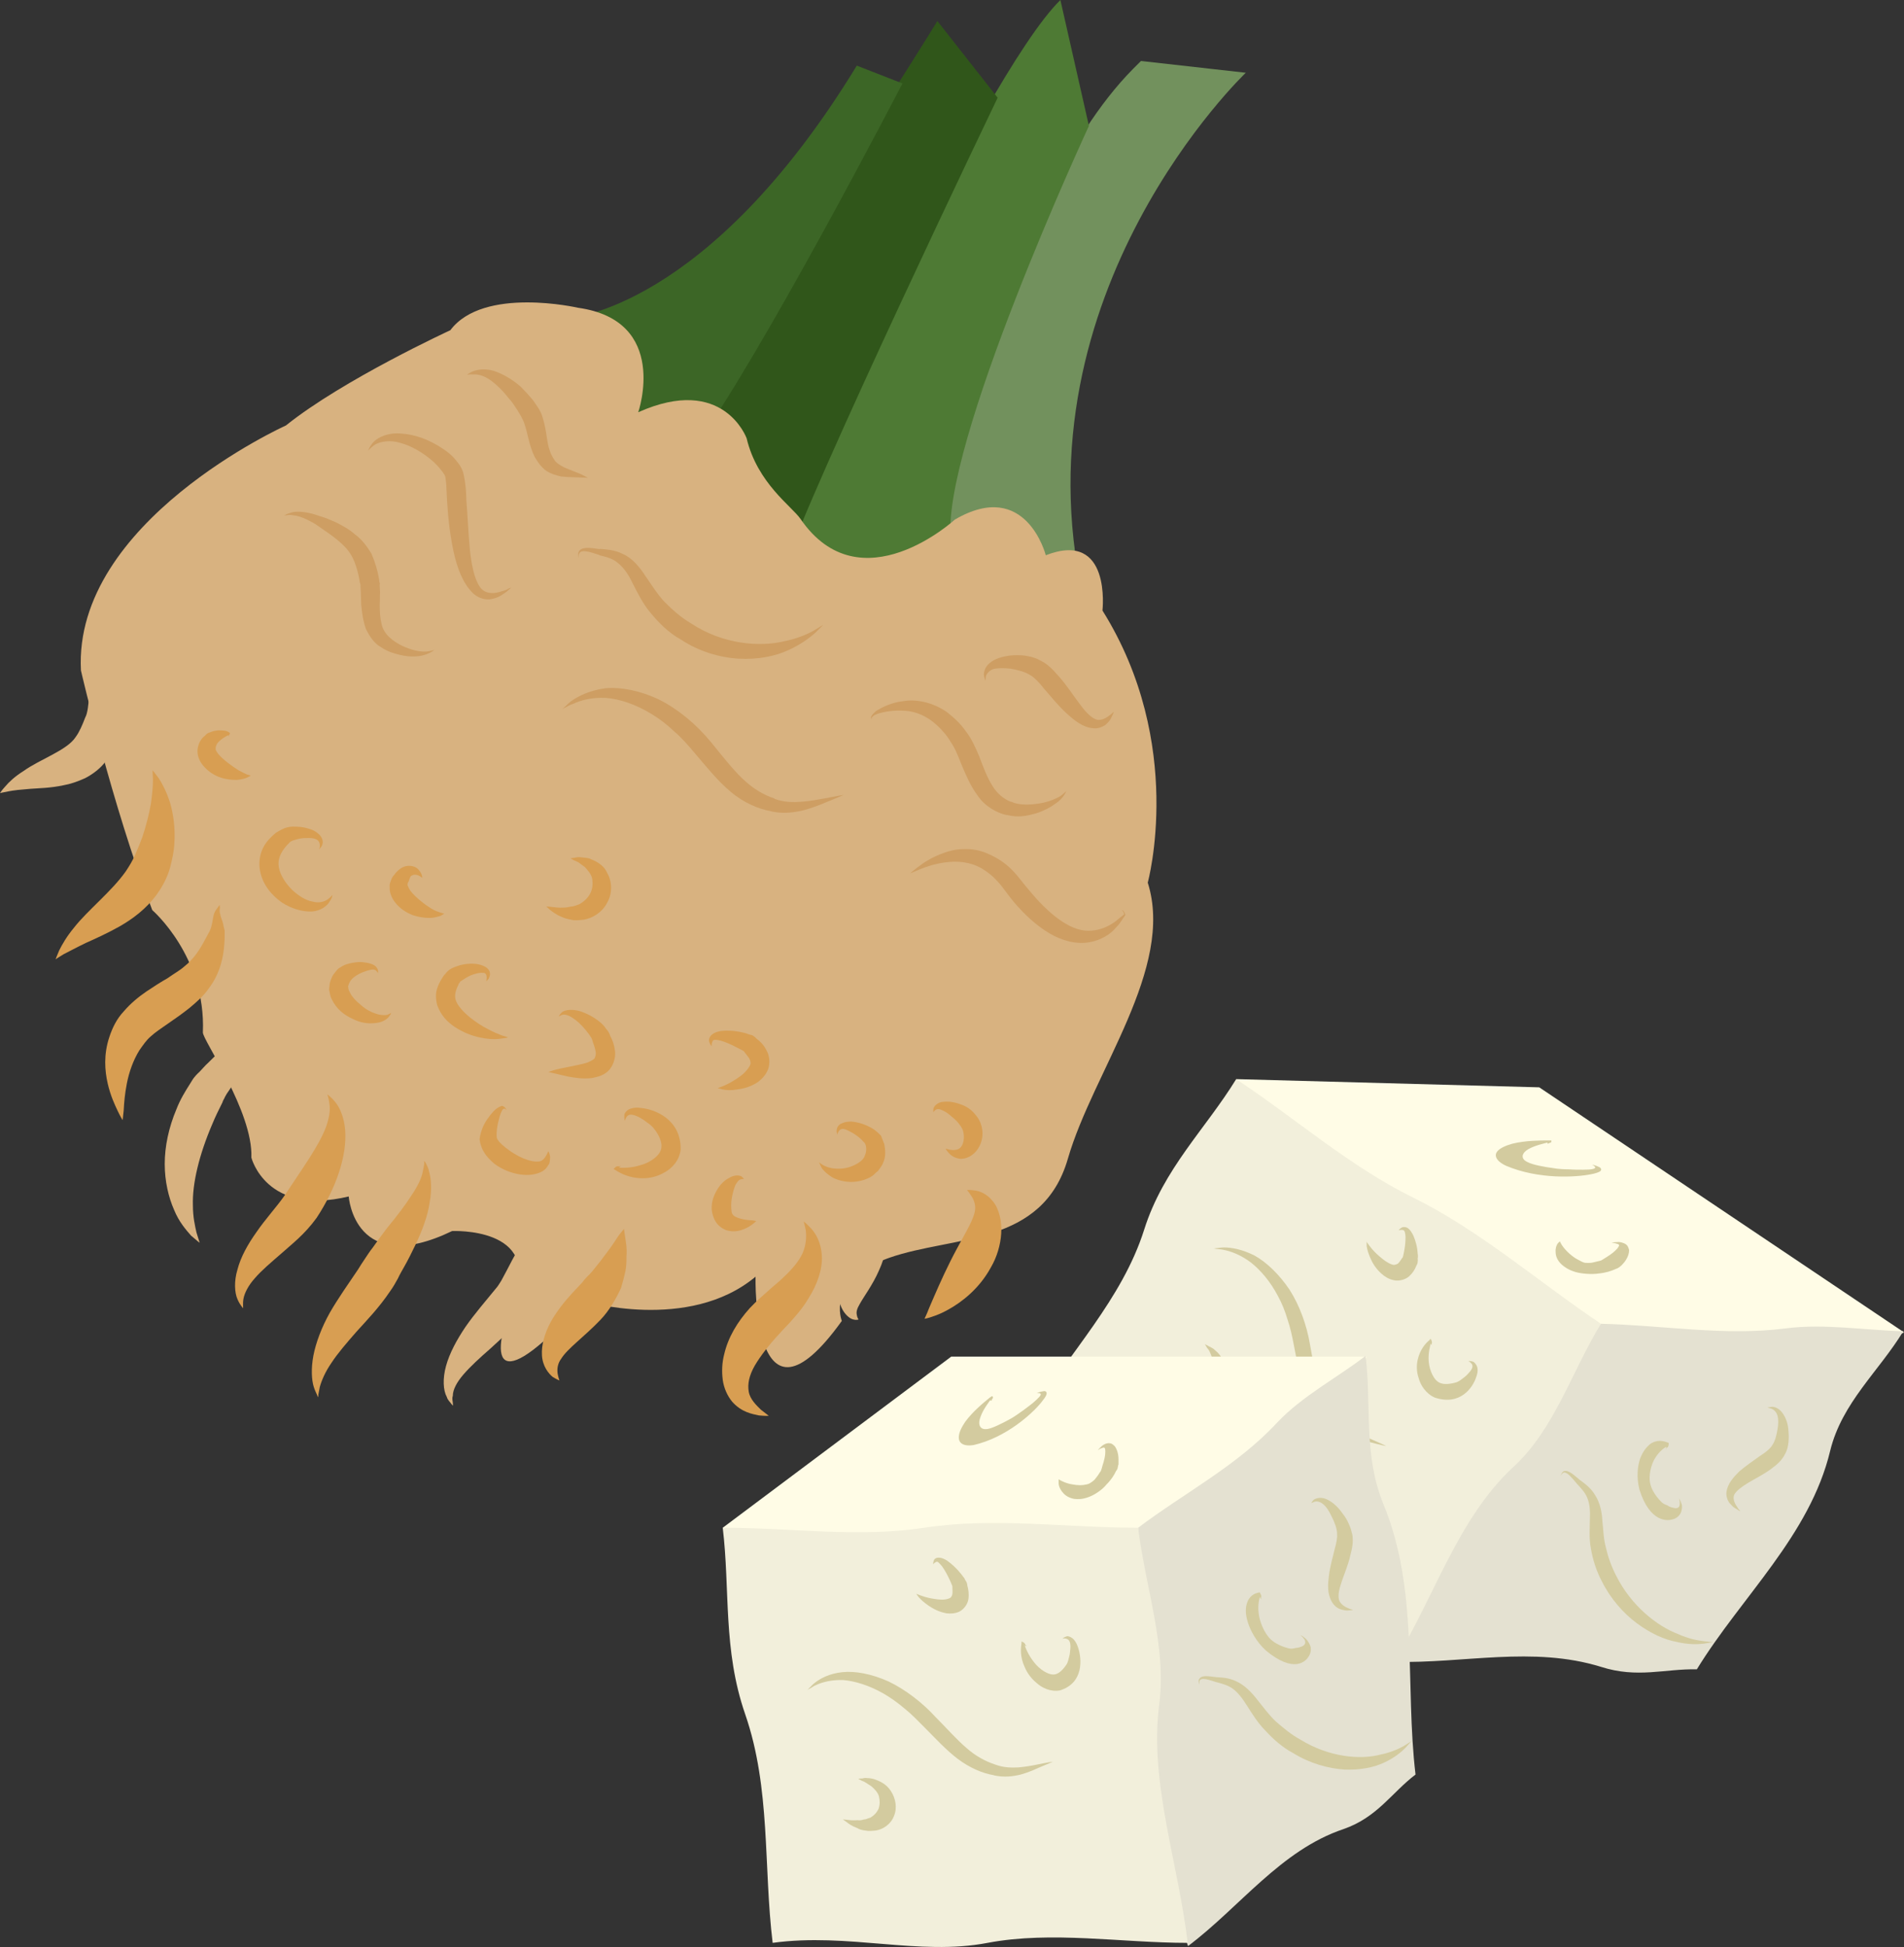 <?xml version="1.0" encoding="UTF-8" standalone="no"?>
<!-- Creator: CorelDRAW Home & Student X7 -->

<svg
   xmlns:dc="http://purl.org/dc/elements/1.1/"
   xmlns:cc="http://creativecommons.org/ns#"
   xmlns:rdf="http://www.w3.org/1999/02/22-rdf-syntax-ns#"
   xmlns:svg="http://www.w3.org/2000/svg"
   xmlns="http://www.w3.org/2000/svg"
   xmlns:sodipodi="http://sodipodi.sourceforge.net/DTD/sodipodi-0.dtd"
   xmlns:inkscape="http://www.inkscape.org/namespaces/inkscape"
   xml:space="preserve"
   width="53.4mm"
   height="54.596mm"
   version="1.1"
   style="clip-rule:evenodd;fill-rule:evenodd;image-rendering:optimizeQuality;shape-rendering:geometricPrecision;text-rendering:geometricPrecision"
   viewBox="0 0 5340 5459.593"
   id="svg132"
   sodipodi:docname="2423.svg"
   inkscape:version="0.92.4 (5da689c313, 2019-01-14)"><rect x="0" y="0" width="5340" height="5459.593" fill="#333333" stroke="none"/><sodipodi:namedview
   pagecolor="#ffffff"
   bordercolor="#666666"
   borderopacity="1"
   objecttolerance="10"
   gridtolerance="10"
   guidetolerance="10"
   inkscape:pageopacity="0"
   inkscape:pageshadow="2"
   inkscape:window-width="640"
   inkscape:window-height="480"
   id="namedview134"
   showgrid="false"
   inkscape:zoom="0.2102413"
   inkscape:cx="102.76536"
   inkscape:cy="91.638162"
   inkscape:window-x="0"
   inkscape:window-y="0"
   inkscape:window-maximized="0"
   inkscape:current-layer="svg132" />
 <defs
   id="defs4">
  <style
   type="text/css"
   id="style2">
   <![CDATA[
    .fil1 {fill:#E4E1D1}
    .fil0 {fill:#FFFCE6}
    .fil2 {fill:#F2EFDB}
    .fil3 {fill:#D3CB9F;fill-rule:nonzero}
    .fil6 {fill:#30561A;fill-rule:nonzero}
    .fil7 {fill:#3C6626;fill-rule:nonzero}
    .fil5 {fill:#4E7A34;fill-rule:nonzero}
    .fil4 {fill:#72915D;fill-rule:nonzero}
    .fil10 {fill:#CE9E63;fill-rule:nonzero}
    .fil9 {fill:#D89E52;fill-rule:nonzero}
    .fil8 {fill:#D8B280;fill-rule:nonzero}
   ]]>
  </style>
 </defs>
 <g
   id="Vrstva_x0020_1"
   transform="translate(-7781,-11815)">
  <g
   id="_777191056">
   <polygon
   class="fil0"
   points="13121,15551 12098,14864 11248,14841 11947,16162 "
   id="polygon7"
   style="fill:#fffce6" />
   <path
   class="fil1"
   d="m 12271,15527 c 173,4 347,35 518,13 107,-14 220,5 330,8 -68,112 -172,200 -205,335 -57,238 -249,409 -374,613 -90,-2 -166,26 -269,-7 -191,-59 -386,-9 -579,-14 l 152,-474 c 142,-158 284,-316 427,-474 z"
   id="path9"
   inkscape:connector-curvature="0"
   style="fill:#e4e1d1" />
   <path
   class="fil2"
   d="m 11248,14841 c 166,110 319,245 496,332 187,92 351,236 527,354 -82,134 -130,295 -245,401 -155,143 -220,360 -330,540 -164,-110 -314,-250 -493,-331 -191,-86 -325,-252 -529,-355 105,-173 254,-323 316,-519 54,-171 172,-282 258,-422 z"
   id="path11"
   inkscape:connector-curvature="0"
   style="fill:#f2efdb" />
   <path
   class="fil3"
   d="m 11669,15870 c 0,0 -16,-3 -46,-11 -15,-3 -34,-8 -55,-16 -21,-8 -46,-20 -69,-43 1,0 1,0 2,1 -25,-23 -49,-57 -62,-94 -15,-39 -21,-79 -29,-119 -5,-26 -10,-50 -18,-73 -7,-24 -16,-46 -27,-66 -21,-40 -48,-72 -76,-94 -28,-21 -55,-31 -75,-35 -9,-2 -16,-2 -22,-3 -5,-1 -8,-1 -8,-1 0,0 3,0 8,-1 5,0 13,-2 22,-2 20,0 51,5 86,23 34,19 70,54 98,96 28,44 48,99 57,153 8,42 13,80 23,113 9,33 25,61 43,82 v 1 c 16,20 35,33 54,44 18,11 36,19 50,25 28,12 44,20 44,20 z"
   id="path13"
   inkscape:connector-curvature="0"
   style="fill:#d3cb9f;fill-rule:nonzero" />
   <path
   class="fil3"
   d="m 11798,15588 c 0,0 -1,-1 -3,-3 -2,-2 -3,-7 -5,-7 1,-1 3,-1 5,-1 -3,12 -9,32 -7,56 2,24 14,53 32,60 11,5 30,3 46,-2 6,-2 13,-7 19,-12 6,-4 12,-10 16,-15 9,-9 12,-18 8,-24 -5,-7 -10,-8 -10,-8 0,0 5,-2 15,2 4,3 10,10 11,19 1,8 -1,16 -4,24 -9,28 -44,81 -116,57 -25,-11 -40,-35 -45,-54 -7,-20 -6,-38 -3,-52 7,-30 23,-47 33,-55 l 3,-4 2,3 c 4,8 1,11 1,13 1,2 2,3 2,3 z"
   id="path15"
   inkscape:connector-curvature="0"
   style="fill:#d3cb9f;fill-rule:nonzero" />
   <path
   class="fil3"
   d="m 12123,15023 c 0,0 -1,-1 -2,-3 -1,-1 2,-3 -1,-5 2,1 5,2 9,2 -17,4 -43,10 -61,20 -18,10 -25,27 -2,37 13,7 44,13 74,17 11,2 28,3 42,3 13,1 27,1 39,1 22,0 35,-2 34,-7 -2,-4 -9,-7 -9,-7 0,0 9,1 21,7 5,3 7,8 1,12 -5,3 -15,6 -26,8 -41,8 -145,15 -237,-24 -30,-14 -33,-30 -25,-40 8,-10 25,-17 43,-22 37,-9 77,-9 101,-9 h 8 v 2 c 1,5 -7,5 -8,6 -1,1 -1,2 -1,2 z"
   id="path17"
   inkscape:connector-curvature="0"
   style="fill:#d3cb9f;fill-rule:nonzero" />
   <path
   class="fil3"
   d="m 12454,15880 c 0,0 0,-2 0,-6 0,-3 2,-7 1,-10 1,1 2,3 4,5 -9,5 -23,14 -35,33 -12,18 -21,52 -14,76 4,16 16,34 29,47 4,5 11,9 18,11 5,4 12,6 17,7 11,3 17,0 18,-9 1,-10 -2,-17 -2,-17 0,0 4,4 8,18 1,7 0,17 -4,24 -4,7 -9,11 -15,14 -21,10 -71,11 -100,-81 -9,-35 -5,-67 2,-87 8,-21 18,-32 27,-40 21,-15 39,-9 50,-5 l 3,1 v 4 c -1,10 -5,9 -6,10 0,3 -1,5 -1,5 z"
   id="path19"
   inkscape:connector-curvature="0"
   style="fill:#d3cb9f;fill-rule:nonzero" />
   <path
   class="fil3"
   d="m 11614,15297 c 0,0 9,16 28,34 10,9 21,19 34,26 6,3 12,5 15,5 4,-1 6,-1 11,-4 4,-4 8,-10 12,-16 2,0 3,-10 5,-18 3,-15 4,-29 4,-41 -1,-12 -2,-18 -8,-19 -6,-1 -11,1 -11,1 0,0 1,-4 9,-8 3,-2 12,-2 18,3 6,5 10,12 14,20 6,14 11,31 12,50 1,5 1,10 0,15 1,3 0,5 0,9 0,5 -3,8 -4,11 -4,10 -10,20 -20,29 -10,9 -28,14 -42,11 -16,-3 -27,-11 -35,-18 -17,-15 -26,-31 -32,-45 -6,-14 -9,-25 -10,-33 0,-8 0,-12 0,-12 z"
   id="path21"
   inkscape:connector-curvature="0"
   style="fill:#d3cb9f;fill-rule:nonzero" />
   <path
   class="fil3"
   d="m 12156,15296 c 0,0 4,12 20,28 8,8 18,17 32,24 7,4 13,7 18,8 6,0 9,1 18,0 7,-1 16,-4 26,-6 2,0 10,-6 17,-10 13,-8 23,-16 30,-24 5,-7 8,-11 0,-13 -8,-3 -16,-3 -16,-3 1,0 4,-2 17,-2 6,-1 18,2 24,7 5,4 6,9 8,15 0,11 -4,22 -13,34 -3,3 -5,6 -8,9 -2,2 -4,3 -6,5 -4,3 -9,5 -12,6 -11,5 -26,10 -46,12 -19,3 -47,1 -65,-4 -20,-6 -31,-14 -39,-21 -14,-13 -17,-26 -17,-35 -1,-10 2,-18 5,-23 4,-5 7,-7 7,-7 z"
   id="path23"
   inkscape:connector-curvature="0"
   style="fill:#d3cb9f;fill-rule:nonzero" />
   <path
   class="fil3"
   d="m 11055,15643 c 0,0 3,2 9,7 6,5 14,12 25,19 5,3 11,6 17,8 6,4 13,5 19,7 12,2 24,1 35,-5 11,-5 18,-14 22,-25 4,-10 1,-22 -2,-33 -2,-6 -4,-10 -6,-15 -2,-5 -5,-8 -8,-12 -3,-6 -6,-10 -6,-10 0,0 4,2 11,6 3,1 8,4 13,7 4,4 10,8 15,14 10,12 22,30 21,53 0,22 -13,45 -35,56 -22,12 -49,9 -69,0 -10,-6 -18,-10 -25,-17 -7,-7 -13,-13 -17,-19 -9,-12 -13,-23 -15,-30 -3,-7 -4,-11 -4,-11 z"
   id="path25"
   inkscape:connector-curvature="0"
   style="fill:#d3cb9f;fill-rule:nonzero" />
   <path
   class="fil3"
   d="m 12662,16052 c 0,0 -2,0 -4,-1 -2,-2 -6,-4 -11,-7 -5,-3 -10,-8 -16,-15 -5,-7 -9,-18 -8,-30 3,-23 19,-41 36,-58 18,-15 39,-30 59,-44 15,-9 27,-20 32,-27 l 1,-2 c 8,-10 13,-30 15,-44 3,-15 3,-29 0,-40 -3,-10 -10,-16 -17,-19 -7,-2 -11,-3 -11,-3 0,0 4,-1 11,-2 7,-1 21,3 31,17 10,14 16,31 17,51 1,10 1,20 0,31 -1,10 -3,22 -10,34 0,-1 1,-1 1,-2 -10,21 -26,33 -41,44 -22,16 -45,27 -63,38 -18,11 -33,22 -39,33 -5,11 1,25 7,33 3,5 5,8 7,10 2,2 3,3 3,3 z"
   id="path27"
   inkscape:connector-curvature="0"
   style="fill:#d3cb9f;fill-rule:nonzero" />
   <path
   class="fil3"
   d="m 12586,16420 c 0,0 -9,1 -26,4 -18,2 -44,3 -77,-5 -33,-6 -72,-23 -111,-52 -38,-28 -74,-69 -98,-117 -16,-30 -26,-62 -31,-92 -6,-30 -3,-59 -3,-82 1,-23 0,-43 -7,-60 -6,-16 -19,-29 -29,-40 v 0 c -15,-18 -26,-31 -35,-32 -5,0 -7,4 -8,5 -2,3 -3,4 -3,4 0,0 0,-2 2,-4 1,-2 2,-7 8,-9 14,-3 29,13 45,26 0,0 0,0 -1,-1 13,10 30,21 43,43 13,20 19,47 20,72 3,26 3,49 10,75 6,26 15,52 29,79 42,84 115,141 173,163 29,13 54,18 72,20 18,2 27,3 27,3 z"
   id="path29"
   inkscape:connector-curvature="0"
   style="fill:#d3cb9f;fill-rule:nonzero" />
  </g>
  <path
   class="fil4"
   d="m 10412,13377 c 5,-29 166,-983 546,-1368 8,-8 16,-16 23,-23 l 294,33 c 0,0 -646,614 -457,1467 l -308,13 z"
   id="path32"
   inkscape:connector-curvature="0"
   style="fill:#72915d;fill-rule:nonzero" />
  <path
   class="fil5"
   d="m 9959,13310 c 6,-29 575,-1279 796,-1495 l 80,353 c 0,0 -420,905 -387,1165 l -251,188 z"
   id="path34"
   inkscape:connector-curvature="0"
   style="fill:#4e7a34;fill-rule:nonzero" />
  <path
   class="fil6"
   d="m 9654,13061 c 0,0 626,-975 756,-1187 l 169,215 c 0,0 -527,1097 -602,1330 z"
   id="path36"
   inkscape:connector-curvature="0"
   style="fill:#30561a;fill-rule:nonzero" />
  <path
   class="fil7"
   d="m 9375,12707 c 0,0 390,-21 809,-708 l 128,50 c 0,0 -396,765 -589,1029 l -235,-77 -86,-323 z"
   id="path38"
   inkscape:connector-curvature="0"
   style="fill:#3c6626;fill-rule:nonzero" />
  <path
   class="fil8"
   d="m 9402,12678 c 0,0 -265,-61 -358,63 0,0 -300,138 -461,267 0,0 -597,269 -575,687 0,0 87,378 200,672 0,0 151,130 142,343 -1,21 141,222 136,351 0,0 41,165 273,109 0,0 16,229 290,97 0,0 251,-12 173,186 -77,198 -41,273 195,10 0,0 295,89 483,-68 0,0 -11,476 242,124 0,0 -47,-114 133,-177 180,-63 430,-32 501,-278 71,-245 300,-534 224,-774 0,0 107,-389 -127,-763 0,0 26,-227 -159,-155 0,0 -55,-217 -255,-100 0,0 -265,243 -433,-2 -24,-35 -121,-100 -151,-226 0,0 -65,-180 -304,-73 0,0 89,-257 -169,-293 z"
   id="path40"
   inkscape:connector-curvature="0"
   style="fill:#d8b280;fill-rule:nonzero" />
  <path
   class="fil9"
   d="m 7937,14505 c 0,0 3,-9 10,-25 8,-16 21,-39 41,-63 38,-49 106,-102 146,-159 10,-15 19,-30 26,-46 7,-16 14,-33 20,-49 11,-33 19,-65 24,-93 4,-28 6,-51 6,-68 -1,-17 -1,-27 -1,-27 0,0 6,7 17,22 10,15 22,38 32,69 9,31 15,71 12,114 -1,22 -6,45 -12,68 -7,25 -19,49 -35,72 -31,44 -72,73 -107,93 -36,20 -67,34 -94,46 -27,13 -47,24 -63,32 -15,9 -22,14 -22,14 z"
   id="path42"
   inkscape:connector-curvature="0"
   style="fill:#d89e52;fill-rule:nonzero" />
  <path
   class="fil9"
   d="m 8125,14956 c 0,0 -6,-9 -14,-26 -8,-17 -20,-42 -28,-77 -8,-35 -12,-81 5,-131 8,-24 20,-50 41,-72 19,-22 41,-40 63,-55 21,-14 41,-27 59,-37 18,-13 35,-22 47,-33 27,-21 45,-50 59,-77 4,-6 7,-14 11,-20 3,-7 4,-8 6,-16 3,-11 4,-23 7,-34 3,-9 9,-16 12,-20 3,-4 4,-6 4,-6 0,0 0,3 1,8 -1,5 -2,11 1,20 1,8 7,18 9,32 1,4 2,8 3,12 0,5 0,10 0,13 0,8 0,17 -1,26 -2,33 -11,81 -43,123 -15,22 -35,39 -54,55 -20,16 -40,30 -59,43 -20,14 -37,25 -50,37 -13,11 -22,25 -32,39 -18,29 -29,62 -35,92 -6,30 -8,56 -9,76 -2,18 -3,28 -3,28 z"
   id="path44"
   inkscape:connector-curvature="0"
   style="fill:#d89e52;fill-rule:nonzero" />
  <path
   class="fil8"
   d="m 8341,15300 c 0,0 -9,-7 -24,-20 -13,-15 -34,-38 -48,-73 -15,-34 -26,-79 -26,-128 0,-49 11,-102 33,-154 10,-26 24,-49 38,-71 4,-6 7,-12 11,-17 8,-10 11,-12 16,-17 8,-8 15,-17 23,-24 31,-31 59,-57 79,-80 20,-24 34,-45 37,-62 3,-16 -5,-27 -4,-26 0,0 3,1 7,4 5,4 9,10 14,21 8,21 6,54 -6,89 -11,35 -30,73 -55,111 -6,10 -12,19 -19,29 -2,4 -6,10 -6,11 -1,3 -5,8 -6,13 -10,20 -20,40 -29,62 -36,84 -56,165 -54,227 0,33 6,58 10,76 6,19 9,29 9,29 z"
   id="path46"
   inkscape:connector-curvature="0"
   style="fill:#d8b280;fill-rule:nonzero" />
  <path
   class="fil9"
   d="m 8462,15484 c 2,-1 -7,-7 -15,-26 -8,-18 -10,-50 0,-83 9,-35 29,-71 54,-106 24,-35 56,-70 77,-100 50,-76 97,-140 117,-193 9,-25 13,-48 10,-65 -2,-17 -6,-27 -6,-27 0,0 9,5 22,21 12,14 25,42 28,78 6,73 -26,165 -80,247 -34,47 -69,73 -99,100 -30,26 -56,48 -74,69 -19,21 -29,42 -32,57 -3,16 0,27 -2,28 z"
   id="path48"
   inkscape:connector-curvature="0"
   style="fill:#d89e52;fill-rule:nonzero" />
  <path
   class="fil9"
   d="m 8673,15733 c 0,0 -1,-2 -3,-7 -2,-5 -6,-12 -9,-22 -6,-19 -8,-51 -1,-88 7,-36 23,-79 46,-120 23,-40 52,-81 79,-121 6,-10 12,-19 18,-28 8,-12 15,-23 23,-33 14,-20 28,-39 41,-56 28,-34 51,-64 68,-91 18,-26 29,-50 32,-68 2,-9 3,-16 4,-21 0,-5 -1,-8 -1,-8 0,0 2,2 5,6 2,5 7,12 9,23 6,19 9,51 2,88 -5,36 -20,77 -40,119 -10,21 -21,43 -33,64 -5,9 -11,19 -16,30 -7,13 -14,25 -22,36 -31,46 -65,81 -94,113 -28,32 -53,61 -70,87 -18,26 -28,50 -33,68 -2,9 -3,17 -4,21 0,6 -1,8 -1,8 z"
   id="path50"
   inkscape:connector-curvature="0"
   style="fill:#d89e52;fill-rule:nonzero" />
  <path
   class="fil8"
   d="m 9052,15757 c 0,0 -2,-2 -5,-5 -3,-5 -10,-10 -13,-20 -10,-18 -12,-51 -2,-87 10,-36 30,-73 55,-110 25,-36 58,-74 84,-106 8,-9 10,-14 16,-23 5,-9 10,-19 15,-28 10,-20 20,-38 30,-56 18,-36 34,-69 42,-97 8,-27 9,-47 -1,-59 -12,-11 -24,-13 -23,-14 0,1 9,-5 31,0 11,2 24,12 32,27 9,15 13,32 15,50 5,38 0,80 -10,124 -5,22 -12,45 -21,68 -5,12 -9,23 -15,35 -5,13 -16,29 -25,39 -35,44 -69,72 -100,101 -31,27 -57,51 -76,73 -19,22 -30,43 -30,60 -3,9 0,15 0,20 0,5 1,8 1,8 z"
   id="path52"
   inkscape:connector-curvature="0"
   style="fill:#d8b280;fill-rule:nonzero" />
  <path
   class="fil9"
   d="m 9350,15686 c 0,0 -6,-2 -19,-10 -11,-9 -28,-29 -30,-60 -2,-30 8,-63 24,-93 16,-29 38,-57 60,-81 11,-12 21,-22 30,-32 8,-12 19,-20 27,-30 8,-10 16,-20 24,-30 7,-9 14,-19 21,-28 13,-17 23,-34 31,-45 8,-10 13,-16 13,-16 0,0 1,7 3,21 2,13 6,33 4,57 0,12 0,26 -3,41 -3,14 -7,29 -12,46 -13,29 -33,64 -58,90 -47,49 -92,80 -110,109 -10,13 -12,29 -10,42 2,11 5,19 5,19 z"
   id="path54"
   inkscape:connector-curvature="0"
   style="fill:#d89e52;fill-rule:nonzero" />
  <path
   class="fil9"
   d="m 9937,15785 c 0,0 -9,1 -28,-1 -17,-4 -48,-8 -75,-39 -13,-16 -23,-38 -26,-61 -3,-23 -2,-48 4,-71 11,-48 37,-91 72,-130 19,-20 34,-33 50,-47 15,-14 31,-26 43,-38 26,-24 45,-47 55,-69 10,-23 11,-46 9,-63 -3,-16 -6,-26 -6,-26 0,0 8,6 21,20 12,13 28,38 30,77 2,37 -13,80 -37,118 -11,19 -25,37 -40,54 -14,17 -32,34 -44,48 -27,29 -51,60 -67,87 -16,28 -21,52 -17,74 4,22 23,39 34,50 14,11 22,17 22,17 z"
   id="path56"
   inkscape:connector-curvature="0"
   style="fill:#d89e52;fill-rule:nonzero" />
  <path
   class="fil8"
   d="m 10189,15515 c -1,0 -6,3 -18,-1 -11,-4 -26,-19 -33,-40 -16,-41 -11,-93 8,-140 22,-46 54,-79 81,-100 13,-11 25,-19 33,-24 9,-6 14,-8 14,-8 0,0 1,5 1,16 1,10 2,24 0,41 -3,34 -10,78 -29,119 -18,41 -42,72 -54,94 -7,12 -10,21 -8,30 1,8 5,13 5,13 z"
   id="path58"
   inkscape:connector-curvature="0"
   style="fill:#d8b280;fill-rule:nonzero" />
  <path
   class="fil9"
   d="m 10374,15513 c 0,0 3,-7 8,-18 4,-11 11,-26 19,-45 16,-37 38,-86 64,-134 25,-47 49,-84 51,-111 1,-14 -5,-29 -12,-38 -6,-10 -11,-15 -11,-15 0,0 7,-1 20,1 13,1 35,8 53,31 9,11 15,25 19,41 4,15 5,32 4,49 -2,32 -12,66 -29,95 -32,59 -81,97 -119,118 -19,11 -36,17 -48,21 -12,4 -19,5 -19,5 z"
   id="path60"
   inkscape:connector-curvature="0"
   style="fill:#d89e52;fill-rule:nonzero" />
  <path
   class="fil8"
   d="m 7781,14039 c 0,0 4,-7 15,-19 10,-12 27,-28 51,-43 46,-33 122,-58 146,-95 11,-15 19,-34 27,-55 7,-12 9,-38 11,-60 2,-24 4,-47 11,-67 5,-19 16,-36 28,-43 l 8,-6 2,4 c 5,4 6,8 7,11 1,2 2,6 2,7 2,4 2,6 2,6 0,0 -1,-1 -6,-3 -3,-1 -9,-8 -13,-7 3,0 6,-1 11,-2 -5,19 6,48 21,92 4,11 8,23 10,38 4,14 6,30 4,51 -4,31 -14,67 -39,100 -16,22 -38,38 -59,49 -22,10 -43,17 -61,20 -37,8 -68,8 -93,10 -26,2 -46,4 -61,7 -16,3 -24,5 -24,5 z"
   id="path62"
   inkscape:connector-curvature="0"
   style="fill:#d8b280;fill-rule:nonzero" />
  <path
   class="fil10"
   d="m 9215,13463 c 0,0 -2,1 -5,4 -4,4 -10,9 -18,14 -8,6 -18,11 -33,14 -15,3 -36,-2 -51,-16 -29,-28 -44,-70 -54,-113 -10,-45 -16,-94 -19,-144 -1,-13 -1,-26 -2,-38 0,-11 -2,-24 -3,-32 -1,-4 -6,-12 -12,-19 -6,-8 -13,-15 -20,-22 -30,-27 -64,-46 -94,-54 -29,-9 -55,-4 -70,4 -8,5 -13,10 -17,14 -3,3 -4,4 -4,4 0,0 1,-2 3,-6 2,-5 6,-11 12,-18 14,-15 44,-28 80,-24 36,2 79,17 119,45 9,6 19,14 28,24 9,11 19,21 25,40 4,15 5,27 7,41 1,13 2,25 2,37 4,51 6,99 10,141 5,41 12,79 28,102 16,23 45,18 61,12 9,-2 16,-5 20,-8 5,-2 7,-2 7,-2 z"
   id="path64"
   inkscape:connector-curvature="0"
   style="fill:#ce9e63;fill-rule:nonzero" />
  <path
   class="fil10"
   d="m 10090,13567 c 0,0 -8,8 -23,23 -16,14 -41,33 -77,49 -35,16 -84,26 -137,23 -53,-3 -112,-20 -163,-54 -34,-19 -61,-46 -84,-74 -23,-27 -38,-59 -51,-84 -12,-25 -25,-44 -42,-57 -15,-13 -35,-17 -51,-21 l -1,-1 c -24,-8 -43,-14 -52,-8 -4,3 -5,8 -5,11 0,4 0,5 0,5 0,0 -1,-2 -1,-5 0,-3 -2,-8 3,-15 11,-12 35,-7 58,-4 0,0 0,0 -1,-1 18,2 41,2 66,15 25,11 46,36 62,61 18,26 32,49 53,72 22,22 46,44 75,61 89,59 193,67 262,50 35,-7 63,-19 81,-29 18,-11 28,-17 28,-17 z"
   id="path66"
   inkscape:connector-curvature="0"
   style="fill:#ce9e63;fill-rule:nonzero" />
  <path
   class="fil10"
   d="m 10147,14044 c 0,0 -17,8 -50,21 -16,7 -37,15 -62,22 -25,6 -57,11 -92,3 1,0 1,0 2,0 -37,-6 -80,-25 -115,-55 -36,-30 -66,-68 -97,-104 -20,-24 -39,-46 -60,-64 -21,-20 -43,-37 -65,-50 -44,-27 -89,-42 -128,-45 -39,-2 -72,7 -92,17 -11,3 -18,9 -24,11 -6,3 -8,5 -8,5 0,0 3,-2 7,-6 5,-4 11,-11 20,-18 20,-14 51,-30 96,-36 44,-4 99,7 151,32 52,26 104,69 145,119 31,38 59,74 88,102 29,28 59,46 90,56 v 1 c 27,10 53,10 78,8 24,-2 45,-6 62,-9 35,-7 54,-10 54,-10 z"
   id="path68"
   inkscape:connector-curvature="0"
   style="fill:#ce9e63;fill-rule:nonzero" />
  <path
   class="fil10"
   d="m 10772,14033 c 0,0 -2,4 -6,11 -5,8 -13,17 -27,26 -12,9 -31,19 -53,26 -22,6 -48,13 -82,4 0,0 1,1 2,1 -29,-6 -63,-25 -83,-55 -21,-28 -34,-60 -47,-91 -9,-23 -17,-43 -29,-60 -11,-19 -25,-34 -39,-47 -28,-26 -61,-39 -91,-40 -31,-2 -57,3 -73,8 -9,3 -14,6 -17,10 -3,4 -1,7 -2,6 1,1 -2,-2 -1,-7 2,-5 8,-11 15,-17 17,-10 41,-23 76,-27 35,-6 82,3 122,31 19,15 38,32 53,54 16,20 27,46 37,69 12,32 23,61 37,83 14,23 32,37 51,45 h 2 c 18,9 44,9 64,7 20,-2 37,-6 52,-12 13,-5 24,-11 30,-17 6,-5 9,-8 9,-8 z"
   id="path70"
   inkscape:connector-curvature="0"
   style="fill:#ce9e63;fill-rule:nonzero" />
  <path
   class="fil10"
   d="m 10905,13811 c 0,0 -1,2 -2,5 -1,2 -3,7 -6,13 -3,6 -8,12 -16,19 -8,5 -20,11 -34,9 -29,-2 -53,-22 -75,-42 -22,-20 -42,-45 -63,-69 -13,-17 -27,-31 -37,-37 l -2,-1 c -13,-9 -37,-15 -55,-18 -18,-2 -35,-2 -48,1 -11,4 -18,12 -21,20 -1,8 -1,13 -1,13 0,0 -2,-4 -4,-13 -2,-8 1,-25 16,-37 14,-12 35,-18 58,-21 12,-1 24,-1 37,0 13,2 27,4 43,12 -1,0 -2,-1 -3,-1 27,11 43,30 59,48 23,26 39,52 56,74 15,21 31,39 45,45 13,7 29,-1 38,-8 5,-4 9,-6 11,-9 2,-2 4,-3 4,-3 z"
   id="path72"
   inkscape:connector-curvature="0"
   style="fill:#ce9e63;fill-rule:nonzero" />
  <path
   class="fil10"
   d="m 8999,13638 c 0,0 -1,1 -5,3 -4,3 -10,6 -18,9 -16,6 -43,9 -75,1 -17,-4 -33,-9 -51,-21 -19,-10 -33,-31 -43,-52 -8,-23 -11,-46 -13,-68 0,-12 -1,-22 -1,-34 l -1,-15 v -4 c 0,-1 0,0 0,-2 l -2,-8 c -3,-21 -9,-41 -15,-57 -7,-17 -16,-31 -29,-44 -25,-25 -56,-44 -80,-61 -25,-15 -47,-24 -63,-25 -8,-2 -14,-1 -19,0 -4,0 -7,0 -7,0 0,0 3,0 7,-3 4,-1 10,-4 19,-6 17,-3 44,0 74,11 15,4 31,11 47,18 17,9 35,18 52,33 18,13 34,33 47,55 10,23 17,47 21,70 l 1,9 c 1,2 2,4 1,7 v 5 l 1,17 c -1,11 0,22 -1,33 0,21 1,39 5,55 6,30 32,49 58,62 26,12 49,17 65,16 9,0 15,-2 19,-3 4,-1 6,-1 6,-1 z"
   id="path74"
   inkscape:connector-curvature="0"
   style="fill:#ce9e63;fill-rule:nonzero" />
  <path
   class="fil10"
   d="m 9430,13155 c 0,0 -8,-1 -21,-1 -12,-1 -30,0 -55,-3 -12,-3 -25,-6 -40,-15 -9,-6 -13,-12 -19,-18 -5,-7 -10,-14 -14,-21 -16,-31 -20,-68 -29,-93 -4,-13 -12,-26 -20,-39 -8,-12 -15,-24 -25,-34 -17,-22 -35,-39 -52,-51 -16,-11 -33,-16 -45,-15 -12,-1 -19,1 -19,1 0,0 5,-5 17,-10 13,-5 34,-8 58,-1 24,8 51,23 75,44 12,12 23,24 34,37 10,15 22,29 28,50 12,39 11,69 20,93 2,6 4,11 7,16 2,4 6,10 8,13 6,7 15,12 24,17 20,9 38,15 49,20 12,6 19,10 19,10 z"
   id="path76"
   inkscape:connector-curvature="0"
   style="fill:#ce9e63;fill-rule:nonzero" />
  <path
   class="fil10"
   d="m 10926,14367 c 0,0 1,0 4,1 2,1 5,5 7,12 v 0 1 c -2,4 -6,8 -10,15 -4,6 -9,13 -17,21 -13,16 -39,34 -73,40 -36,7 -78,-4 -113,-25 -37,-22 -70,-53 -99,-87 -17,-20 -31,-42 -44,-56 -15,-17 -30,-29 -47,-39 -33,-19 -69,-21 -100,-17 -32,4 -57,13 -74,20 -17,7 -26,11 -26,11 0,0 7,-7 22,-18 15,-12 38,-27 71,-39 16,-6 36,-11 57,-11 22,-1 47,3 70,14 23,10 45,24 64,43 20,20 33,40 49,58 52,63 112,114 166,114 27,0 50,-9 67,-20 9,-5 15,-11 21,-16 6,-4 10,-8 13,-10 0,1 0,1 0,1 -2,-13 -9,-13 -8,-13 z"
   id="path78"
   inkscape:connector-curvature="0"
   style="fill:#ce9e63;fill-rule:nonzero" />
  <path
   class="fil9"
   d="m 8713,14325 c 0,-1 1,6 -7,17 -6,12 -24,27 -50,29 -26,1 -56,-7 -84,-25 -27,-19 -55,-49 -62,-91 -4,-22 0,-45 9,-63 9,-18 23,-31 36,-42 7,-4 13,-8 25,-13 9,-3 16,-4 23,-4 16,0 29,1 41,5 13,3 22,8 31,16 9,8 12,18 11,25 -1,7 -4,11 -6,13 -2,3 -4,5 -4,5 0,0 4,-8 1,-18 -3,-11 -16,-15 -36,-14 -10,0 -21,1 -32,5 -5,1 -10,3 -13,5 -2,1 -6,6 -11,11 -16,18 -26,38 -22,61 4,23 20,46 37,63 18,17 39,30 57,33 18,5 33,1 43,-6 10,-7 13,-13 13,-12 z"
   id="path80"
   inkscape:connector-curvature="0"
   style="fill:#d89e52;fill-rule:nonzero" />
  <path
   class="fil9"
   d="m 8878,14655 c 0,0 -1,1 -1,4 -2,1 -3,5 -7,9 -6,7 -20,15 -39,16 -18,2 -40,-1 -61,-12 -22,-10 -45,-26 -59,-56 -4,-7 -5,-17 -7,-26 1,-8 1,-18 4,-25 3,-8 6,-16 11,-21 5,-6 8,-12 16,-16 13,-9 24,-11 34,-13 11,-2 21,-3 29,-2 18,2 34,6 40,16 6,9 2,15 3,15 0,1 -2,-6 -8,-9 -6,-3 -18,0 -31,5 -12,4 -30,14 -37,24 -2,2 -6,10 -7,15 -2,3 1,5 0,8 1,3 1,5 3,8 5,13 19,28 32,38 13,12 28,20 41,24 13,5 24,5 32,4 7,-2 12,-6 12,-6 z"
   id="path82"
   inkscape:connector-curvature="0"
   style="fill:#d89e52;fill-rule:nonzero" />
  <path
   class="fil9"
   d="m 9206,14724 c 0,0 -6,2 -17,3 -11,2 -27,3 -47,0 -20,-3 -44,-9 -68,-22 -25,-13 -53,-33 -67,-72 -4,-16 -5,-34 1,-49 5,-15 13,-26 20,-37 0,2 -1,2 -1,3 11,-17 23,-21 34,-25 10,-4 20,-6 30,-7 19,-2 36,0 51,8 7,4 13,11 13,18 1,7 -2,11 -3,15 -5,5 -7,8 -7,8 0,0 0,-4 1,-10 0,-7 -2,-15 -11,-14 -8,-1 -22,2 -36,8 -6,3 -13,7 -19,11 -4,3 -6,4 -9,6 0,2 -1,3 -2,4 -1,0 1,2 -2,1 v 3 c -8,15 -12,30 -8,43 5,16 22,34 39,48 17,14 36,26 52,34 16,9 30,14 40,18 11,3 16,5 16,5 z"
   id="path84"
   inkscape:connector-curvature="0"
   style="fill:#d89e52;fill-rule:nonzero" />
  <path
   class="fil9"
   d="m 9027,14377 c 0,0 -3,2 -10,6 -7,2 -18,6 -31,6 -15,0 -30,-2 -48,-8 -17,-7 -35,-17 -50,-37 -8,-11 -15,-25 -14,-42 -1,-8 2,-14 5,-22 2,-6 7,-11 11,-16 -1,1 -1,1 -2,2 10,-12 22,-22 37,-23 15,-1 26,5 31,12 11,13 9,22 9,22 0,0 -6,-7 -17,-9 -6,-1 -11,1 -15,4 -2,3 -4,9 -6,15 l -2,3 c -1,5 -2,8 1,11 0,3 3,6 6,12 15,19 41,39 59,50 10,6 19,9 25,11 7,2 11,3 11,3 z"
   id="path86"
   inkscape:connector-curvature="0"
   style="fill:#d89e52;fill-rule:nonzero" />
  <path
   class="fil9"
   d="m 8484,13990 c 0,0 -3,2 -9,5 -6,3 -17,6 -30,7 -25,0 -64,-4 -95,-41 -8,-10 -14,-22 -15,-36 -1,-13 4,-28 11,-37 3,-5 7,-7 11,-11 2,-3 7,-7 12,-8 9,-4 16,-5 23,-6 13,0 24,0 32,6 4,2 0,6 -1,8 -1,2 -2,3 -2,3 0,0 1,0 2,-1 0,0 2,-3 -2,-2 -4,1 -12,6 -20,12 -4,3 -8,7 -11,11 -1,2 -4,8 -4,11 -1,8 1,9 7,18 14,17 40,35 57,46 9,5 18,9 24,12 6,1 10,3 10,3 z"
   id="path88"
   inkscape:connector-curvature="0"
   style="fill:#d89e52;fill-rule:nonzero" />
  <path
   class="fil9"
   d="m 9319,15043 c 0,0 4,7 5,17 -1,5 0,12 -3,19 -3,3 -4,7 -7,10 -2,3 -6,7 -11,10 -17,10 -41,13 -65,9 -24,-4 -48,-13 -71,-30 -11,-10 -21,-19 -29,-33 -4,-6 -7,-14 -9,-21 -2,-5 -2,-11 -3,-15 1,-3 1,-8 2,-11 6,-26 17,-42 28,-56 10,-13 21,-23 33,-26 5,1 9,5 10,7 2,3 2,5 2,5 -1,0 -2,-7 -9,-3 -4,4 -9,16 -12,30 -4,14 -7,32 -6,47 -1,8 11,20 26,32 32,25 67,40 91,38 11,0 18,-10 22,-17 z"
   id="path90"
   inkscape:connector-curvature="0"
   style="fill:#d89e52;fill-rule:nonzero" />
  <path
   class="fil9"
   d="m 9319,14821 c 0,0 5,-2 15,-5 10,-3 24,-6 40,-9 18,-4 38,-7 56,-13 8,-4 17,-8 19,-12 1,-4 3,-6 3,-15 -1,-8 -4,-19 -8,-29 -2,-7 -2,-8 -4,-12 -3,-4 -5,-8 -8,-12 -12,-16 -25,-30 -37,-39 -13,-10 -24,-15 -33,-15 -9,1 -13,6 -14,5 1,0 2,-6 11,-13 10,-6 28,-7 47,-2 19,6 40,16 60,33 5,5 10,9 14,16 5,5 11,14 12,20 7,12 12,27 14,44 2,18 -5,42 -20,56 -16,14 -32,16 -45,19 -27,3 -48,-1 -66,-4 -34,-8 -56,-13 -56,-13 z"
   id="path92"
   inkscape:connector-curvature="0"
   style="fill:#d89e52;fill-rule:nonzero" />
  <path
   class="fil9"
   d="m 9522,15083 c 0,0 -1,1 -2,4 -3,3 -8,5 -7,8 -1,-2 -2,-4 -3,-6 16,1 41,2 68,-7 27,-7 57,-28 58,-50 2,-14 -7,-35 -20,-51 -4,-6 -13,-14 -21,-19 -7,-6 -16,-11 -23,-15 -15,-7 -26,-9 -32,-2 -6,7 -6,13 -6,13 0,0 -3,-5 -2,-17 1,-6 8,-14 17,-17 9,-3 19,-4 30,-2 36,3 112,30 111,116 -3,31 -25,54 -46,65 -21,12 -42,16 -60,16 -38,0 -63,-14 -77,-23 l -5,-3 3,-3 c 6,-7 11,-4 14,-4 2,-2 3,-3 3,-3 z"
   id="path94"
   inkscape:connector-curvature="0"
   style="fill:#d89e52;fill-rule:nonzero" />
  <path
   class="fil9"
   d="m 9794,14866 c 0,0 21,-6 45,-21 13,-8 28,-18 37,-30 6,-7 9,-13 10,-17 0,-5 0,-7 -3,-14 -3,-5 -9,-12 -15,-20 1,-1 -11,-7 -19,-11 -17,-9 -33,-16 -47,-20 -14,-3 -21,-4 -23,3 -3,7 -2,13 -2,13 0,-1 -4,-3 -7,-13 -2,-5 1,-15 8,-20 7,-6 15,-8 25,-10 18,-2 38,-1 60,4 6,1 12,3 17,5 4,1 6,2 11,3 5,3 9,6 11,9 11,8 22,19 29,34 9,15 10,37 4,53 -7,17 -18,27 -28,35 -21,14 -42,19 -58,21 -18,3 -31,2 -41,0 -9,-2 -14,-4 -14,-4 z"
   id="path96"
   inkscape:connector-curvature="0"
   style="fill:#d89e52;fill-rule:nonzero" />
  <path
   class="fil9"
   d="m 10078,15074 c 0,0 17,17 48,18 14,1 31,-1 47,-8 16,-7 31,-17 34,-30 5,-10 5,-31 -4,-37 -11,-13 -27,-24 -40,-30 -13,-7 -22,-9 -28,-2 -5,5 -5,12 -5,12 0,0 -1,-1 -1,-4 -2,-2 -2,-6 -1,-12 1,-6 6,-13 14,-16 8,-4 18,-5 27,-5 20,2 41,8 63,22 6,5 11,8 20,18 4,10 6,15 9,23 3,15 5,35 -3,52 -3,9 -9,15 -14,23 -7,5 -12,12 -19,16 -13,8 -27,12 -40,14 -26,4 -50,-2 -67,-10 -9,-5 -16,-11 -21,-15 -6,-6 -10,-10 -12,-14 -5,-10 -7,-15 -7,-15 z"
   id="path98"
   inkscape:connector-curvature="0"
   style="fill:#d89e52;fill-rule:nonzero" />
  <path
   class="fil9"
   d="m 9902,15239 c 0,0 -3,3 -8,7 -5,4 -13,10 -25,15 -12,5 -28,10 -50,4 -11,-4 -23,-12 -30,-23 -7,-11 -11,-24 -12,-36 -1,-23 7,-41 16,-56 9,-15 21,-26 33,-32 13,-8 26,-8 33,-5 7,4 8,9 9,8 -1,1 -3,-1 -9,1 -6,1 -10,7 -15,15 -7,16 -14,45 -12,67 1,11 1,14 6,19 5,5 17,9 27,11 10,2 20,3 26,3 7,1 11,2 11,2 z"
   id="path100"
   inkscape:connector-curvature="0"
   style="fill:#d89e52;fill-rule:nonzero" />
  <path
   class="fil9"
   d="m 10433,15036 c 0,0 4,1 12,3 6,1 16,2 24,-2 15,-7 19,-34 12,-54 -2,-4 -4,-8 -6,-11 l -2,-2 c -3,-6 -14,-17 -23,-24 -10,-9 -19,-15 -27,-18 -8,-4 -14,-4 -19,0 -4,3 -5,6 -5,6 0,0 -1,-3 0,-10 1,-7 11,-17 24,-19 13,-2 28,-1 44,4 16,5 33,11 50,32 0,-1 -1,-2 -2,-2 6,6 12,15 16,25 10,26 6,52 -7,72 -12,19 -34,31 -53,28 -17,-3 -26,-12 -31,-18 -5,-6 -7,-10 -7,-10 z"
   id="path102"
   inkscape:connector-curvature="0"
   style="fill:#d89e52;fill-rule:nonzero" />
  <path
   class="fil9"
   d="m 9313,14357 c 0,0 5,0 14,1 9,1 20,3 35,2 6,0 13,-1 21,-3 8,0 15,-4 22,-6 13,-7 24,-17 31,-30 7,-13 8,-27 6,-41 -2,-13 -12,-24 -21,-34 -6,-4 -10,-7 -15,-11 -4,-3 -9,-5 -14,-7 -7,-4 -11,-6 -11,-6 0,0 4,-1 13,-2 4,-1 10,-2 17,-1 6,1 14,1 22,3 17,7 40,16 51,41 14,24 15,57 0,83 -14,28 -42,44 -66,48 -13,1 -24,3 -35,0 -10,-2 -19,-4 -27,-8 -15,-6 -25,-14 -33,-20 -6,-6 -10,-9 -10,-9 z"
   id="path104"
   inkscape:connector-curvature="0"
   style="fill:#d89e52;fill-rule:nonzero" />
  <g
   id="_777184456">
   <polygon
   class="fil0"
   points="11614,15619 10449,15619 9808,16099 11114,16847 "
   id="polygon106"
   style="fill:#fffce6" />
   <path
   class="fil1"
   d="m 10973,16099 c 130,-98 278,-174 390,-295 71,-75 166,-124 248,-187 17,139 -7,277 50,416 100,242 60,505 90,758 -67,51 -107,120 -202,153 -176,59 -291,219 -436,328 l -171,-506 c 10,-222 21,-445 31,-667 z"
   id="path108"
   inkscape:connector-curvature="0"
   style="fill:#e4e1d1" />
   <path
   class="fil2"
   d="m 9808,16099 c 189,0 382,28 565,0 193,-30 400,0 600,0 20,165 81,335 59,497 -28,216 54,445 80,667 -187,0 -381,-34 -561,0 -193,37 -391,-29 -603,0 -26,-214 -5,-433 -77,-641 -63,-182 -42,-349 -63,-523 z"
   id="path110"
   inkscape:connector-curvature="0"
   style="fill:#f2efdb" />
   <path
   class="fil3"
   d="m 10734,16755 c 0,0 -13,6 -40,17 -13,6 -29,13 -50,19 -21,5 -46,9 -77,2 1,0 1,0 2,0 -32,-5 -69,-21 -102,-46 -33,-25 -62,-57 -92,-87 -20,-20 -38,-39 -57,-54 -20,-17 -40,-31 -59,-42 -40,-23 -80,-35 -113,-38 -33,-1 -59,6 -76,14 -8,3 -13,8 -18,10 -5,3 -7,4 -7,4 0,0 3,-2 6,-6 4,-3 8,-9 15,-14 15,-12 40,-26 77,-30 37,-4 83,5 130,26 46,22 95,59 133,101 31,31 58,62 85,85 27,24 54,38 81,47 v 0 c 24,9 46,9 66,8 20,-2 38,-5 52,-8 28,-6 44,-8 44,-8 z"
   id="path112"
   inkscape:connector-curvature="0"
   style="fill:#d3cb9f;fill-rule:nonzero" />
   <path
   class="fil3"
   d="m 10661,16431 c 0,0 -1,0 -4,-1 -3,-1 -6,-4 -8,-3 1,-2 2,-3 4,-4 4,13 12,33 28,53 15,20 42,38 59,34 12,-2 24,-15 33,-29 3,-5 5,-14 7,-22 2,-7 2,-15 3,-22 1,-14 -2,-23 -9,-26 -7,-3 -13,-1 -13,-1 0,0 3,-4 13,-7 5,0 13,3 19,10 6,7 9,14 12,23 10,31 16,98 -51,119 -26,5 -51,-7 -66,-21 -17,-14 -27,-30 -33,-44 -14,-30 -11,-54 -9,-68 v -4 l 3,1 c 8,4 7,8 9,10 2,1 3,2 3,2 z"
   id="path114"
   inkscape:connector-curvature="0"
   style="fill:#d3cb9f;fill-rule:nonzero" />
   <path
   class="fil3"
   d="m 10563,15743 c 0,0 -1,0 -4,-1 -1,-1 0,-4 -3,-3 2,-2 5,-3 7,-4 -10,13 -25,33 -32,53 -8,20 -3,38 20,34 13,-2 40,-15 65,-29 9,-5 22,-14 33,-22 10,-7 20,-15 29,-22 16,-14 25,-23 21,-26 -4,-3 -11,-1 -11,-1 0,0 7,-4 20,-6 5,-1 10,2 8,9 -2,7 -8,14 -15,23 -25,31 -98,98 -189,119 -31,5 -42,-7 -42,-21 0,-14 8,-29 18,-44 22,-30 52,-54 69,-68 l 6,-4 2,1 c 3,4 -3,9 -3,10 0,1 1,2 1,2 z"
   id="path116"
   inkscape:connector-curvature="0"
   style="fill:#d3cb9f;fill-rule:nonzero" />
   <path
   class="fil3"
   d="m 11319,16300 c 0,0 -1,-1 -3,-4 -2,-4 -3,-8 -5,-10 1,0 3,1 5,2 -3,10 -8,26 -5,50 2,23 16,58 35,75 12,11 32,20 49,24 6,2 14,1 20,-1 6,0 12,-2 17,-4 9,-4 12,-10 8,-19 -6,-9 -12,-13 -12,-13 0,0 5,1 16,11 5,5 11,15 13,23 1,9 0,15 -3,21 -10,22 -46,52 -123,-12 -27,-25 -43,-56 -50,-78 -7,-22 -7,-38 -4,-50 6,-25 23,-32 33,-34 l 4,-1 2,4 c 5,9 1,10 2,12 1,3 1,4 1,4 z"
   id="path118"
   inkscape:connector-curvature="0"
   style="fill:#d3cb9f;fill-rule:nonzero" />
   <path
   class="fil3"
   d="m 10351,16284 c 0,0 16,8 41,13 12,2 27,5 40,3 7,-1 12,-3 15,-5 2,-3 4,-4 5,-10 1,-5 0,-13 0,-21 1,0 -4,-11 -7,-18 -7,-15 -14,-28 -22,-39 -8,-9 -12,-15 -17,-12 -6,3 -8,7 -8,7 1,0 -1,-4 2,-11 1,-5 8,-9 15,-8 8,0 15,4 22,8 14,10 27,22 39,37 4,5 7,9 10,13 1,3 2,5 5,9 2,4 3,8 3,11 3,11 5,24 3,38 -2,14 -12,28 -25,35 -13,6 -25,6 -36,5 -22,-4 -38,-13 -50,-21 -13,-9 -22,-17 -28,-24 -5,-6 -7,-10 -7,-10 z"
   id="path120"
   inkscape:connector-curvature="0"
   style="fill:#d3cb9f;fill-rule:nonzero" />
   <path
   class="fil3"
   d="m 10750,15963 c 0,0 11,8 31,13 11,2 24,5 39,3 7,-1 13,-2 18,-5 4,-3 7,-4 13,-10 4,-5 10,-12 15,-21 2,0 5,-10 7,-18 5,-15 8,-28 8,-39 0,-9 -1,-14 -8,-11 -8,2 -13,7 -13,7 0,0 2,-4 11,-12 4,-4 14,-9 21,-8 7,0 11,4 16,9 6,9 10,21 10,37 0,4 0,8 0,13 -1,2 -1,4 -2,8 0,4 -3,9 -5,11 -5,11 -13,24 -27,38 -11,14 -33,29 -50,35 -19,7 -31,6 -41,5 -19,-4 -28,-13 -34,-21 -6,-8 -9,-17 -9,-23 0,-7 0,-11 0,-11 z"
   id="path122"
   inkscape:connector-curvature="0"
   style="fill:#d3cb9f;fill-rule:nonzero" />
   <path
   class="fil3"
   d="m 10145,16917 c 0,0 4,0 12,1 7,1 17,2 29,1 6,1 12,0 18,-2 7,0 12,-4 18,-5 10,-6 18,-14 23,-25 4,-11 4,-23 1,-35 -3,-11 -12,-20 -21,-28 -5,-3 -9,-6 -14,-9 -4,-3 -8,-5 -12,-6 -7,-4 -11,-6 -11,-6 0,0 4,-1 12,-1 3,-1 8,-2 13,-1 6,0 13,1 20,3 14,5 34,13 47,34 13,20 18,47 8,70 -9,23 -31,37 -51,40 -11,1 -20,2 -29,0 -9,-1 -17,-3 -23,-7 -14,-5 -24,-12 -30,-17 -6,-4 -10,-7 -10,-7 z"
   id="path124"
   inkscape:connector-curvature="0"
   style="fill:#d3cb9f;fill-rule:nonzero" />
   <path
   class="fil3"
   d="m 11576,16330 c 0,0 -2,0 -4,0 -2,0 -7,1 -12,1 -6,0 -12,-1 -21,-4 -8,-3 -17,-10 -23,-21 -13,-23 -11,-48 -8,-72 3,-25 10,-49 16,-74 5,-17 8,-34 7,-43 v -2 c 0,-13 -8,-34 -15,-47 -7,-15 -15,-28 -24,-35 -8,-7 -17,-9 -24,-7 -6,2 -9,4 -9,4 0,0 1,-4 6,-9 5,-4 18,-9 34,-3 15,6 30,18 43,35 6,8 13,17 18,27 5,10 10,21 13,36 0,-1 0,-2 0,-2 5,24 0,43 -5,63 -6,27 -16,49 -23,70 -7,20 -12,39 -9,52 2,12 15,21 25,25 5,2 8,4 11,4 2,1 4,2 4,2 z"
   id="path126"
   inkscape:connector-curvature="0"
   style="fill:#d3cb9f;fill-rule:nonzero" />
   <path
   class="fil3"
   d="m 11740,16697 c 0,0 -6,6 -17,19 -12,12 -31,28 -59,41 -29,14 -68,22 -113,20 -45,-3 -96,-17 -143,-46 -30,-16 -56,-39 -77,-62 -23,-23 -39,-50 -52,-70 -13,-21 -26,-38 -41,-49 -14,-10 -31,-14 -45,-18 h -1 c -21,-7 -37,-12 -44,-7 -4,3 -3,7 -3,9 0,4 0,5 0,5 0,0 -1,-2 -1,-4 -1,-3 -3,-8 1,-13 8,-11 28,-6 48,-4 0,0 0,0 -1,0 15,1 35,1 57,12 22,10 42,30 58,51 18,22 32,42 52,61 21,18 43,37 69,51 81,50 169,57 225,42 29,-6 51,-16 65,-24 15,-9 22,-14 22,-14 z"
   id="path128"
   inkscape:connector-curvature="0"
   style="fill:#d3cb9f;fill-rule:nonzero" />
  </g>
 </g>
</svg>